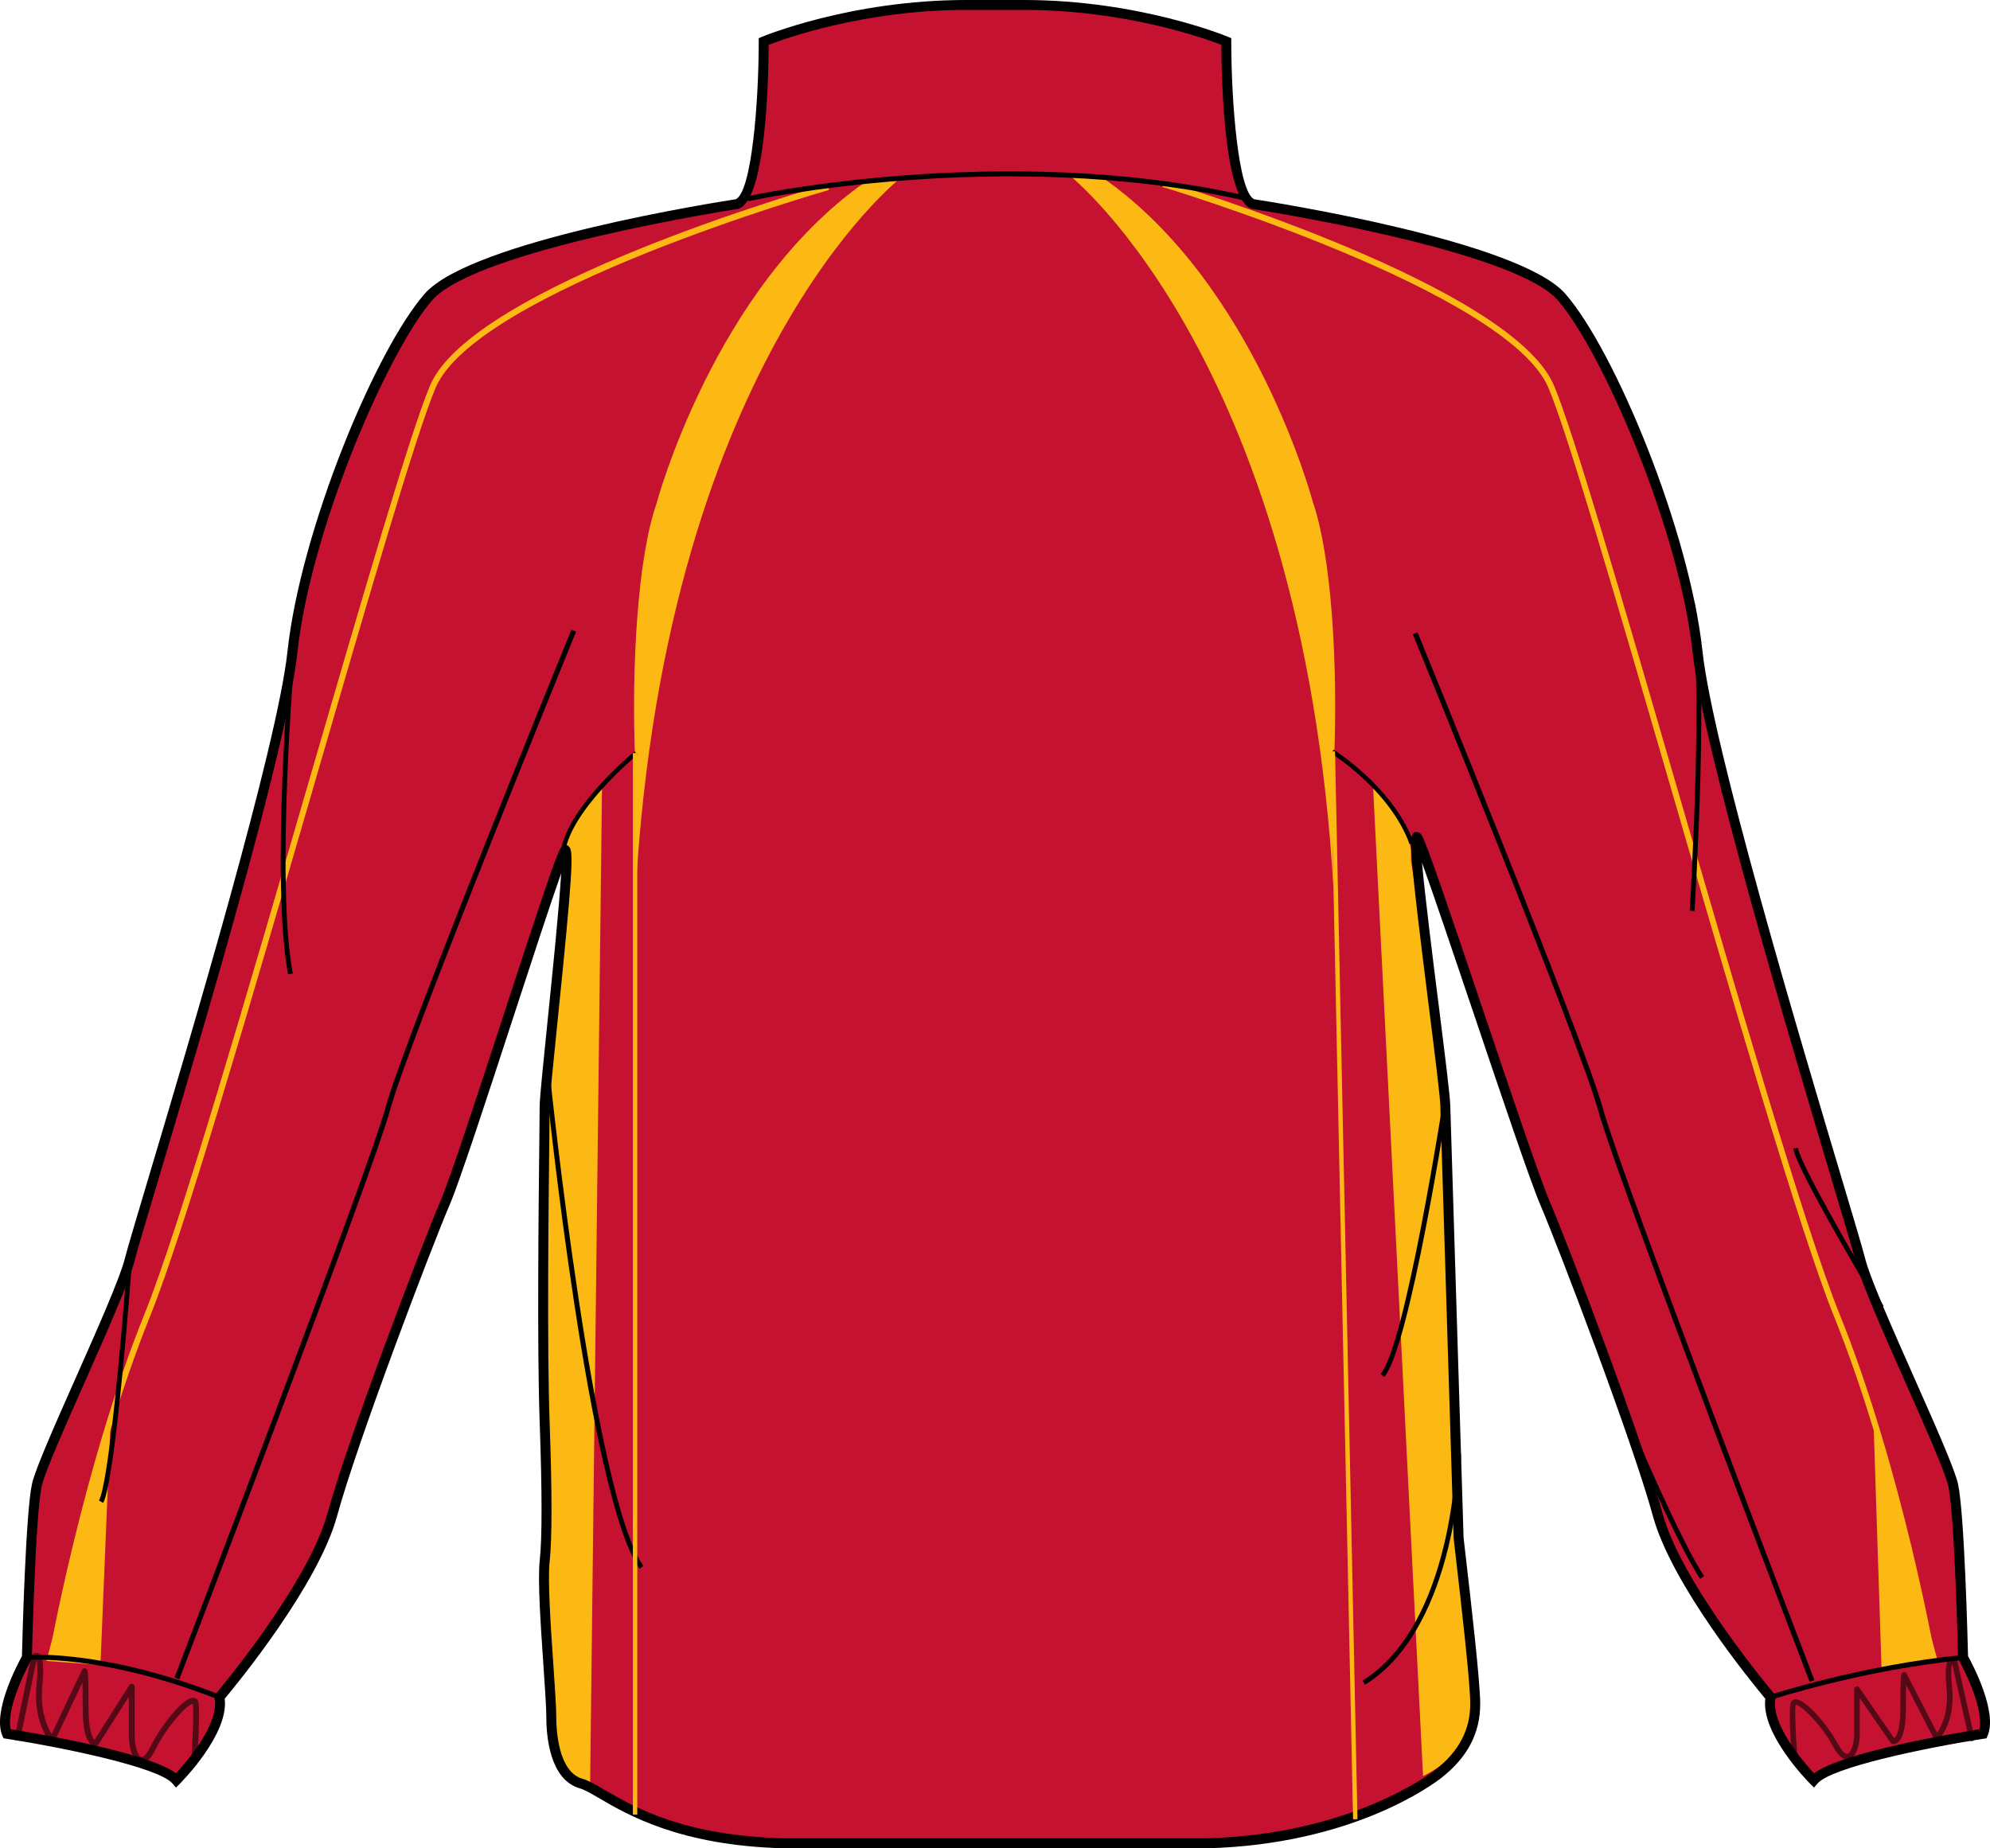<?xml version="1.0" encoding="utf-8"?>
<!-- Generator: Adobe Illustrator 15.1.0, SVG Export Plug-In . SVG Version: 6.00 Build 0)  -->
<!DOCTYPE svg PUBLIC "-//W3C//DTD SVG 1.1//EN" "http://www.w3.org/Graphics/SVG/1.1/DTD/svg11.dtd">
<svg version="1.1" xmlns="http://www.w3.org/2000/svg" xmlns:xlink="http://www.w3.org/1999/xlink" x="0px" y="0px"
	 width="861.196px" height="800px" viewBox="0 0 861.196 800" enable-background="new 0 0 861.196 800" xml:space="preserve">
<g id="side" display="none">
</g>
<g id="Layer_1">
	<g id="back">
		<path id="primary_1_" fill="#C41230" d="M522.085,797.842c57.451-1.438,92.328-23.689,100.535-30.17
			c10.936-8.619,15.807-18.658,15.807-30.152c0-11.496-5.748-58.889-7.189-71.818l-5.744-186.717
			c0-10.054-16.348-123.513-12.045-116.327c4.313,7.171,46.523,137.868,55.139,157.983c8.623,20.107,40.215,103.412,48.834,135
			c8.613,31.602,48.834,78.994,48.834,78.994c-2.871,14.379,18.67,35.914,18.67,35.914c8.609-10.057,73.248-20.107,73.248-20.107
			c4.305-10.055-8.617-33.037-8.617-33.037s-1.436-61.764-4.313-74.686c-2.877-12.93-35.904-80.439-40.211-97.668
			c-4.311-17.225-64.645-209.694-70.385-262.838c-5.742-53.137-38.771-130.698-58.887-153.681
			c-20.104-22.975-133.57-40.214-133.57-40.214c-11.492-4.31-11.492-70.376-11.492-70.376s-37.327-15.798-87.6-15.798h-24.982
			c-50.271,0-87.609,15.798-87.609,15.798s0,66.066-11.495,70.376c0,0-113.459,17.239-133.57,40.214
			c-20.109,22.983-53.146,100.544-58.89,153.681c-5.744,53.145-66.066,245.612-70.376,262.839
			c-4.312,17.229-37.343,84.738-40.218,97.668c-2.876,12.922-4.312,74.686-4.312,74.686s-12.926,22.982-8.62,33.037
			c0,0,64.634,10.055,73.251,20.107c0,0,21.545-21.535,18.675-35.914c0,0,40.219-47.395,48.834-78.994
			c8.614-31.588,40.215-114.893,48.831-135c8.614-20.115,47.398-145.069,51.714-152.248c4.31-7.178-8.627,100.545-8.627,110.591
			c0,10.063-1.432,96.235,0,136.45c0.647,18.156,1.444,47.4,0.008,60.336c-1.438,12.916,2.872,55.998,2.872,67.494
			c0,11.486,2.862,25.85,12.922,28.727c10.058,2.875,30.165,24.416,87.611,25.854L522.085,797.842L522.085,797.842z"/>
		<g id="secondary_3_">
			<path fill="#FDB913" d="M462.33,75.463c0,0,104.894,81.583,115.379,321.3c0,0-1.991-30.472-0.433-65.967
				c1.945-44.518-1.348-91.204-9.098-113.406c0,0-24.752-93.844-90.311-139.978L462.33,75.463z"/>
			<path fill="#FDB913" d="M389.892,76.919c0,0-104.892,81.211-115.378,319.843c0,0,1.991-30.335,0.432-65.663
				c-1.944-44.32,1.349-90.795,9.1-112.897c0,0,24.751-93.42,90.309-139.348L389.892,76.919z"/>
			<path fill="#FDB913" d="M260.541,339.787l-5.197,435.891c0,0-17.767-6.07-18.199-31.633c-0.433-25.57-1.732-59.799-1.732-72.789
				c0-12.998-1.733-127.814-1.733-127.814s0.869-65.869,3.9-94.025c3.029-28.165,6.493-76.696,6.493-76.696v-4.766
				C244.076,367.952,244.945,356.692,260.541,339.787z"/>
			<path fill="#FDB913" d="M594.175,339.787l21.664,428.953c0,0,20.934-9.309,21.799-27.504c1.215-25.541-6.799-57.416-6.799-70.414
				s-3.887-129.658-3.887-129.658s-2.311-64.101-5.342-92.267c-3.035-28.165-10.971-76.18-10.971-76.18v-4.766
				C610.642,367.952,609.777,356.692,594.175,339.787z"/>
			<path fill="#FDB913" d="M23.521,718.701l-2.561-0.447c0.144-0.818,14.633-82.797,41.668-149.742
				c14.609-36.18,44.319-138.408,70.531-228.618c22.88-78.73,44.488-153.082,52.962-173.06
				c18.231-42.969,165.669-85.338,171.937-87.122l0.709,2.504c-1.521,0.433-152.501,43.796-170.249,85.634
				c-8.415,19.827-30.002,94.118-52.854,172.772c-26.232,90.263-55.964,192.567-70.624,228.858
				C38.108,636.17,23.661,717.883,23.521,718.701z"/>
			<polygon fill="#FDB913" points="43.469,720.65 47.802,616.229 20.073,718.914 			"/>
			<path fill="#FDB913" d="M835.093,718.701c-0.139-0.818-14.584-82.529-41.52-149.221
				c-14.652-36.291-44.387-138.596-70.617-228.858c-22.859-78.654-44.447-152.938-52.861-172.772
				c-17.748-41.846-165.533-86.492-167.025-86.932l0.744-2.496c6.135,1.844,150.445,45.45,168.674,88.412
				c8.475,19.978,30.086,94.33,52.963,173.06c26.216,90.21,55.932,192.438,70.535,228.618
				c27.035,66.945,41.521,148.922,41.668,149.742L835.093,718.701z"/>
			<polygon fill="#FDB913" points="814.281,722.813 810.812,616.229 838.548,718.914 			"/>
		</g>
		<path d="M522.113,799.996H339.119c-44.612-1.115-67.397-14.408-79.635-21.559c-3.617-2.107-6.476-3.777-8.568-4.377
			c-13.077-3.74-14.489-22.779-14.489-30.799c0-4.158-0.573-12.564-1.244-22.309c-1.189-17.375-2.542-37.064-1.616-45.422
			c1.066-9.604,1.061-29.797-0.019-60.023c-1.149-32.346-0.466-93.367-0.133-122.693c0.076-6.936,0.129-11.852,0.129-13.832
			c0-3.619,1.527-18.527,3.46-37.407c2.104-20.593,5.021-49.122,5.854-63.601c-4.503,12.672-12.539,37.278-20.373,61.278
			c-11.552,35.39-23.499,71.983-27.892,82.233c-8.084,18.865-40.074,102.982-48.729,134.723
			c-8.151,29.879-43.236,72.611-48.629,79.063c1.929,15.244-18.541,35.912-19.436,36.809l-1.645,1.646l-1.514-1.768
			c-5.945-6.938-46.285-15.391-71.95-19.389l-1.176-0.182l-0.47-1.094c-4.375-10.213,6.252-30.457,8.456-34.463
			c0.16-6.475,1.575-62.092,4.352-74.572c1.433-6.426,9.796-25.289,18.65-45.252c9.53-21.488,19.383-43.705,21.58-52.471
			c0.971-3.879,4.757-16.578,9.997-34.145c18.139-60.786,55.884-187.279,60.33-228.406c5.675-52.514,37.954-130.341,59.406-154.864
			c20.109-22.975,127.142-39.735,134.611-40.881c6.84-3.187,9.921-41.694,9.921-68.282v-1.426l1.313-0.562
			C330.038,15.812,367.98,0,418.112,0h24.982c50.129,0,88.063,15.813,88.441,15.972l1.313,0.562v1.426
			c0,26.587,3.08,65.095,9.924,68.282c7.486,1.146,114.506,17.907,134.609,40.882c21.463,24.531,53.734,102.358,59.406,154.864
			c4.443,41.118,42.182,167.582,60.314,228.359c5.25,17.588,9.041,30.305,10.012,34.189c2.189,8.77,12.055,30.994,21.588,52.49
			c8.848,19.955,17.215,38.805,18.641,45.238c2.785,12.48,4.193,68.092,4.352,74.563c2.207,4.008,12.83,24.25,8.457,34.465
			l-0.471,1.1l-1.18,0.182c-25.666,3.992-66.008,12.451-71.947,19.381l-1.516,1.768l-1.643-1.639
			c-0.896-0.896-21.363-21.564-19.432-36.809c-5.395-6.449-40.488-49.184-48.637-79.063
			c-8.697-31.893-40.674-115.916-48.732-134.721c-4.309-10.063-16.834-47.211-28.947-83.139
			c-8.547-25.335-17.305-51.3-22.262-64.996c1.309,14.675,4.723,41.831,7.211,61.59c2.705,21.521,5.043,40.103,5.043,44.039
			l5.744,186.657l1.021,8.832c2.154,18.643,6.168,53.342,6.168,63.047c0,12.609-5.438,23.027-16.627,31.854
			c-3.76,2.967-38.563,29.047-101.814,30.625h-0.021L522.113,799.996L522.113,799.996z M244.695,365.896h0.956l0.774,0.781
			c1.791,1.98,1.335,12.109-5.133,75.339c-1.84,18.021-3.436,33.575-3.436,36.975c0,1.98-0.053,6.921-0.137,13.877
			c-0.326,29.298-1.013,90.242,0.133,122.488c1.089,30.438,1.089,50.838,0,60.656c-0.892,7.967,0.508,28.311,1.627,44.654
			c0.671,9.811,1.256,18.293,1.256,22.596c0,5.486,0.819,23.643,11.359,26.656c2.614,0.74,5.676,2.531,9.557,4.795
			c12.743,7.436,34.065,19.887,77.518,20.965h182.889c62.896-1.57,97.773-28.553,99.229-29.699
			c10.084-7.951,14.982-17.262,14.982-28.469c0-9.445-3.992-43.992-6.139-62.553l-1.035-9.021l-5.761-186.892
			c0-3.74-2.437-23.082-5.013-43.568c-7.938-63.13-8.615-72.622-6.938-74.519l0.646-0.736l1.076-0.053
			c0.623,0,1.51,0.235,2.189,1.373c2.137,3.559,11.41,30.866,26.438,75.429c12.09,35.853,24.588,72.917,28.826,82.812
			c8.092,18.863,40.188,103.238,48.936,135.281c8.391,30.791,48,77.705,48.398,78.176l0.676,0.789l-0.205,1.025
			c-2.209,11.047,12.068,27.52,16.678,32.49c12.41-9.234,61.248-17.398,71.516-19.039c2.08-7.943-5.584-24.195-8.881-30.057
			l-0.264-0.463l-0.016-0.537c-0.012-0.613-1.461-61.703-4.26-74.27c-1.336-6.002-9.998-25.531-18.371-44.418
			c-9.613-21.662-19.545-44.063-21.826-53.197c-0.947-3.787-4.734-16.457-9.961-34.008
			c-18.174-60.891-55.986-187.613-60.471-229.118c-5.836-54.032-39.494-130.926-58.369-152.49
			c-19.359-22.133-131.146-39.334-132.271-39.509l-0.434-0.106c-11.805-4.439-12.826-56.93-12.883-70.937
			c-7.023-2.717-41.422-15.107-85.453-15.107h-24.979c-44.032,0-78.438,12.383-85.457,15.107
			c-0.063,13.999-1.081,66.498-12.894,70.937l-0.432,0.106c-1.127,0.175-112.905,17.384-132.272,39.509
			c-18.865,21.567-52.524,98.46-58.363,152.492c-4.488,41.52-42.311,168.267-60.481,229.17c-5.224,17.521-9.002,30.168-9.947,33.955
			c-2.288,9.129-12.216,31.514-21.816,53.174c-8.38,18.889-17.051,38.434-18.387,44.436c-2.796,12.574-4.243,73.654-4.26,74.27
			l-0.011,0.539l-0.266,0.469c-3.289,5.859-10.957,22.119-8.883,30.051c10.273,1.639,59.102,9.811,71.516,19.035
			c4.617-4.971,18.894-21.441,16.686-32.488l-0.201-1.025l0.671-0.789c0.402-0.471,40.004-47.393,48.398-78.168
			c8.703-31.904,40.814-116.35,48.925-135.289c4.317-10.066,16.234-46.572,27.759-81.871c13.586-41.604,21.985-67.12,24.093-70.634
			C243.207,366.078,244.178,365.896,244.695,365.896z"/>
		<path d="M94.557,735.65c-50.177-19.787-82.493-17.201-82.812-17.154l-0.193-2.17c0.33-0.021,33.154-2.672,83.802,17.301
			L94.557,735.65z"/>
		<path d="M766.591,735.676l-0.678-2.064c0.396-0.137,39.945-13.014,83.533-17.285l0.213,2.162
			C806.316,722.746,766.99,735.547,766.591,735.676z"/>
		<path opacity="0.57" enable-background="new    " d="M85.171,763.916l-2.508-0.184c0.015-0.213,1.518-20.92,0.776-26.207
			c-1.802-0.471-11.101,9.434-16.065,19.563c-2.189,4.443-4.447,6.434-6.78,5.895c-3.319-0.766-4.833-6.723-4.833-11.928v-16.678
			l-13.252,20.875c-0.175,0.271-0.456,0.471-0.774,0.553c-0.191,0.039-1.2,0.221-2.337-0.674c-2.394-1.898-3.606-7.264-3.606-15.943
			c0-5.25-0.049-8.725-0.106-11.021L23.734,753.5c-0.178,0.373-0.525,0.639-0.937,0.707c-0.41,0.061-0.823-0.076-1.108-0.373
			c-0.304-0.318-7.436-7.996-5.869-24.797c0.643-6.865,0.289-9.555-0.015-10.586l-7.231,35.125l-2.466-0.51l7.426-36.041
			c0.043-0.205,0.138-0.395,0.271-0.555c0.633-0.752,1.737-1.32,2.796-0.873c1.499,0.623,2.747,2.717,1.722,13.666
			c-1.075,11.525,2.197,18.408,4.033,21.268l13.112-27.73c0.271-0.568,0.929-0.865,1.544-0.652c1.043,0.352,1.29,0.434,1.29,17.035
			c0,10.395,1.791,13.188,2.604,13.908l15.052-23.705c0.3-0.479,0.884-0.697,1.411-0.539c0.533,0.152,0.905,0.646,0.905,1.207
			v20.996c0,5.197,1.521,9.164,2.889,9.482c0.683,0.15,2.174-0.926,3.957-4.561c4.327-8.824,14.449-21.891,18.823-21.094
			c0.51,0.084,1.728,0.463,1.984,2.299C86.704,742.73,85.236,763.051,85.171,763.916z"/>
		<path opacity="0.57" enable-background="new    " d="M776.732,763.416c-0.623,0-1.15-0.48-1.207-1.107
			c-0.061-0.797-1.535-19.516-0.754-24.631c0.254-1.676,1.406-2.049,1.893-2.131c4.314-0.828,14.539,11.395,18.801,19.379
			c1.814,3.391,3.271,4.363,4.086,4.195c1.355-0.344,2.861-3.984,2.861-8.666v-19.316c0-0.531,0.352-0.994,0.854-1.154
			c0.51-0.166,1.053,0.037,1.348,0.473l15.115,21.904c0.238-0.176,0.588-0.521,0.963-1.252c0.777-1.496,1.703-4.721,1.703-11.57
			c0-15.268,0.289-15.373,1.23-15.715c0.463-0.176,1.02-0.029,1.35,0.355l13.305,25.836c1.809-2.572,5.186-8.938,4.1-19.6
			c-1.021-10,0.244-11.98,1.615-12.604c1.156-0.516,2.295,0.229,2.773,0.75c0.143,0.152,0.246,0.342,0.287,0.555l7.432,33.158
			c0.146,0.652-0.262,1.297-0.914,1.441c-0.633,0.145-1.293-0.268-1.438-0.918l-7.271-32.453c-0.268,0.576-0.799,2.83-0.086,9.834
			c1.578,15.518-5.582,22.596-5.889,22.893c-0.277,0.268-0.664,0.389-1.035,0.318c-0.375-0.063-0.703-0.297-0.873-0.637
			l-12.066-23.479c-0.063,2.109-0.104,5.326-0.104,10.258c0,7.848-1.17,12.756-3.477,14.613c-1.148,0.936-2.188,0.783-2.395,0.729
			c-0.297-0.061-0.564-0.234-0.73-0.492l-13.373-19.379v15.455c0,4.734-1.475,10.197-4.697,11.004
			c-2.307,0.574-4.576-1.244-6.791-5.396c-5.1-9.561-14.25-18.461-16.27-18.148c-0.654,4.963,0.848,24.008,0.861,24.203
			c0.053,0.66-0.445,1.236-1.107,1.299C776.79,763.416,776.763,763.416,776.732,763.416z"/>
		<path d="M783.144,727.98c-0.836-2.178-83.65-218.51-91.539-247.404c-7.842-28.778-79.457-204.299-80.178-206.064l2.041-0.843
			c0.725,1.775,72.395,177.417,80.27,206.324c7.854,28.789,90.635,245.017,91.469,247.199L783.144,727.98z"/>
		<path d="M77.58,726.889l-2.064-0.789c0.834-2.178,83.612-218.412,91.462-247.2c7.879-28.899,79.553-204.541,80.274-206.316
			l2.045,0.835c-0.727,1.768-72.341,177.294-80.188,206.073C161.23,508.379,78.414,724.711,77.58,726.889z"/>
		<path d="M323.762,87.095l-0.47-2.125c1.092-0.243,110.194-23.817,214.688-0.546l-0.475,2.124
			C433.494,63.368,324.844,86.859,323.762,87.095z"/>
		<path d="M733.327,394.312l-2.086-0.129c0.068-1.055,6.479-105.098,0.027-133.043l2.033-0.47
			C739.822,288.911,733.591,390.017,733.327,394.312z"/>
		<path d="M813.361,566.379c-1.475-2.467-36.192-60.406-37.301-69.27l2.067-0.258c0.847,6.745,24.584,47.719,37.021,68.448
			L813.361,566.379z"/>
		<path d="M735.804,683.381c-10.092-14.584-31.914-66.105-32.924-69.123l1.979-0.66c1.07,3.217,23.01,54.654,32.658,68.584
			L735.804,683.381z"/>
		<path d="M124.677,421.765c-7.588-40.117,0.747-138.643,0.834-139.637l2.079,0.183c-0.087,0.986-8.4,99.231-0.865,139.067
			L124.677,421.765z"/>
		<path d="M44.641,650.504l-1.825-1.02c4.234-7.625,9.906-71.693,12.313-104.504l2.083,0.15
			C56.926,549.018,50.158,640.578,44.641,650.504z"/>
		<path d="M276.771,679.018c-21.765-30.479-39.865-204.063-40.628-211.447l2.075-0.213c0.186,1.799,18.802,180.414,40.252,210.445
			L276.771,679.018z"/>
		<path d="M598.991,596.047l-1.543-1.404c10.602-11.646,27.264-119.324,27.432-120.409l2.063,0.318
			C626.247,479.014,610.007,583.936,598.991,596.047z"/>
		<path d="M590.753,729.211l-1.102-1.775c39.482-24.539,40.537-97.441,40.545-98.178l2.086,0.016
			C632.277,630.023,631.214,704.057,590.753,729.211z"/>
		<path d="M244.365,370.836l-1.903-0.083c0.859-19.668,30.916-44.494,32.199-45.542l1.21,1.472
			C275.553,326.933,245.18,352.011,244.365,370.836z"/>
		<path d="M610.011,365.395c-8.398-23.287-33.629-39.13-33.879-39.289l1.002-1.616c0.262,0.159,26.045,16.344,34.668,40.261
			L610.011,365.395z"/>
		<g id="secondary_4_">
			<rect x="273.885" y="325.947" fill="#FDB913" width="1.9" height="459.473"/>
			
				<rect x="350.369" y="555.461" transform="matrix(-0.021 -1 1 -0.021 37.452 1149.497)" fill="#FDB913" width="462.206" height="1.906"/>
		</g>
	</g>
	<g id="front" display="none">
	</g>
</g>
</svg>
